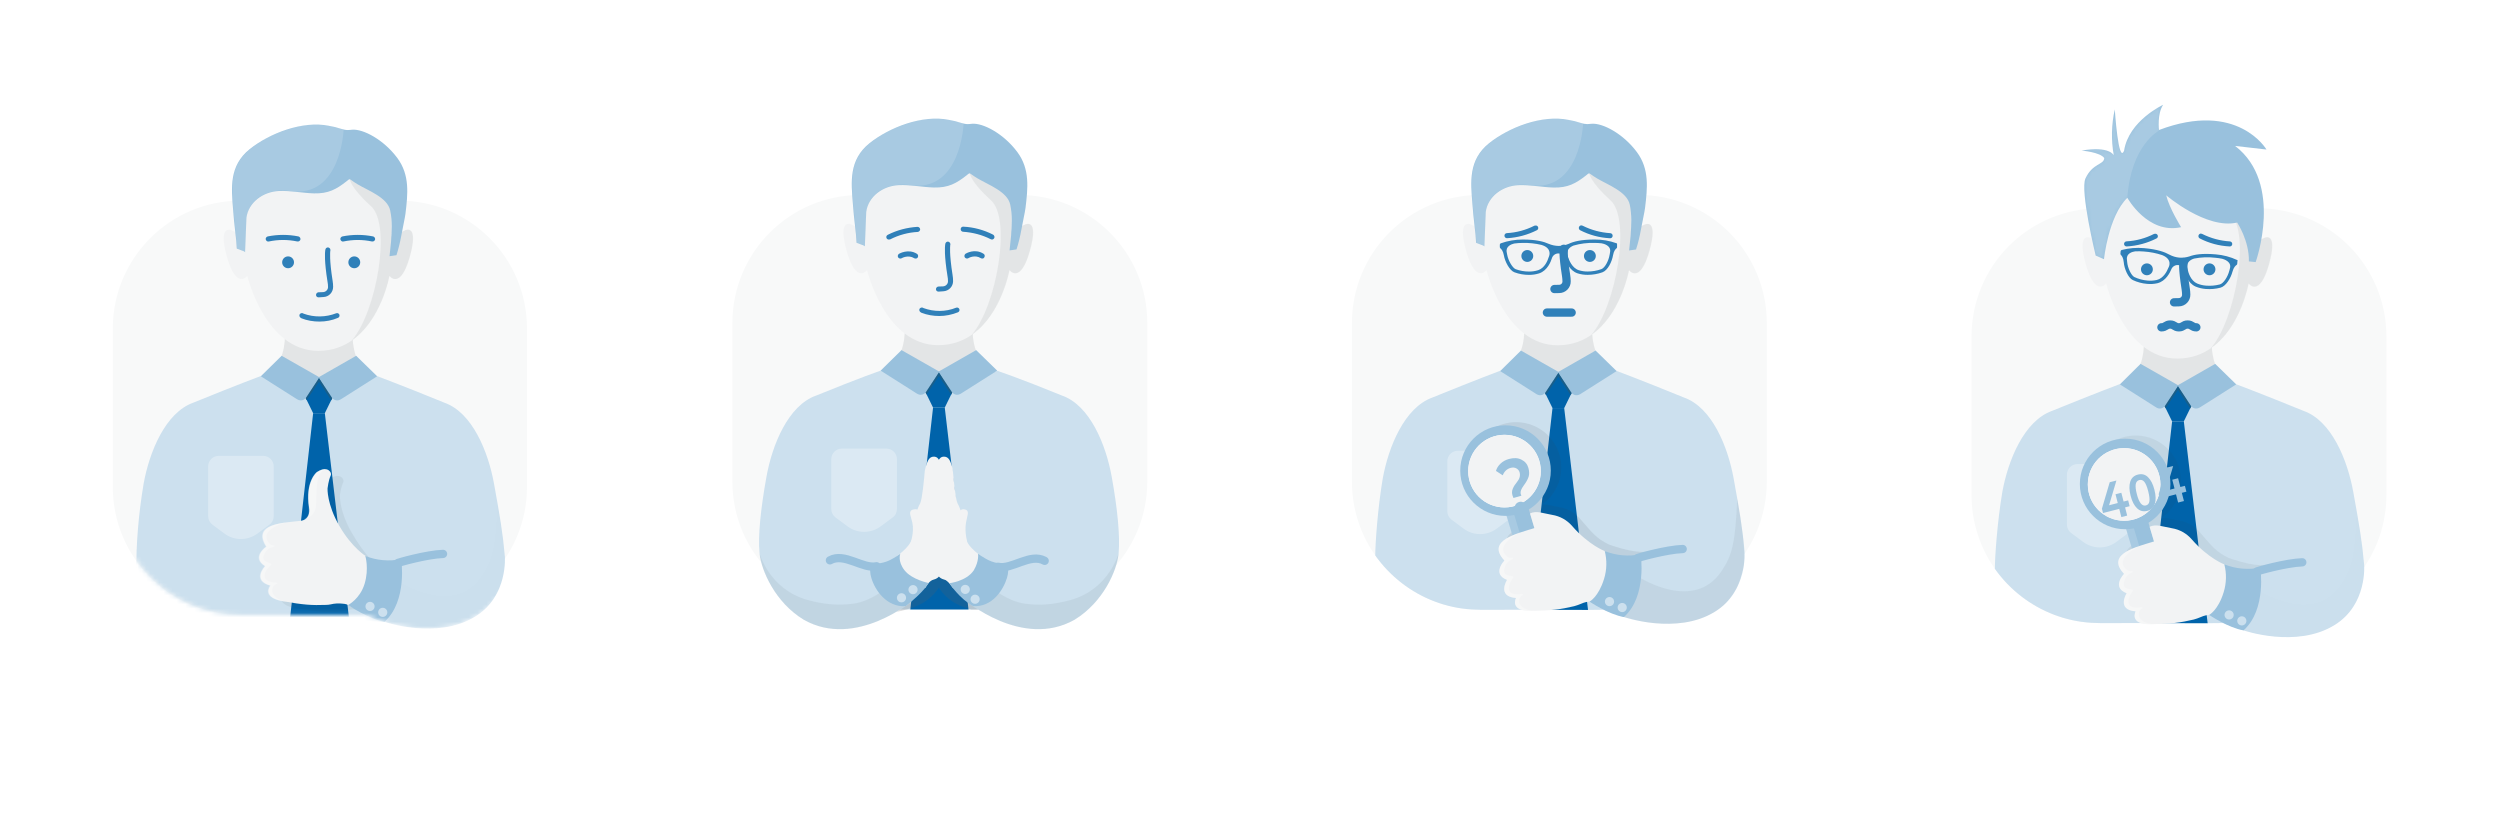 <svg width="573" height="188" viewBox="0 0 573 188" fill="none" xmlns="http://www.w3.org/2000/svg">
<g filter="url(#filter0_d)">
<rect x="10" y="5" width="126.792" height="168" rx="10" fill="white"/>
</g>
<path d="M91.447 140.924H55.194C38.97 140.924 25.851 127.805 25.851 111.581V75.329C25.851 59.143 38.97 45.985 55.194 45.985H91.447C107.671 45.985 120.79 59.105 120.79 75.329V111.581C120.79 127.767 107.671 140.924 91.486 140.924H91.447Z" fill="#F8F9F9"/>
<mask id="mask0" mask-type="alpha" maskUnits="userSpaceOnUse" x="26" y="27" width="95" height="118">
<path d="M83.648 140.923H55.352C39.128 140.923 26.009 127.804 26.009 111.58V75.327C26.009 59.142 41.845 27.184 58.069 27.184H90.673C106.897 27.184 120.948 59.103 120.948 75.327V111.58C120.948 129.289 114.966 140.659 103.87 143.432C97.466 144.79 91.228 144.065 83.648 140.923Z" fill="#F8F9F9"/>
</mask>
<g mask="url(#mask0)">
<path d="M80.82 71.491L73.057 70.443L65.294 71.491C65.294 71.491 65.876 78.478 64.479 81.738C64.479 81.738 68.826 87.599 73.212 87.289C77.598 87.599 81.635 81.738 81.635 81.738C80.276 78.478 80.82 71.491 80.82 71.491Z" fill="#F2F3F4"/>
<path opacity="0.08" d="M80.82 71.491L73.057 70.443L65.294 71.491C65.294 71.491 65.876 78.478 64.479 81.738C64.479 81.738 68.826 87.599 73.212 87.289C77.598 87.599 81.635 81.738 81.635 81.738C80.276 78.478 80.82 71.491 80.82 71.491Z" fill="#364047"/>
<path d="M88.113 142.523C88.113 142.523 100.184 146.714 108.917 141.319C116.525 136.662 115.71 127.463 115.71 127.463C115.244 122.106 114.546 118.147 113.226 110.85C111.906 103.553 108.258 94.548 101.853 92.297C91.762 88.183 86.328 86.165 86.328 86.165L73.053 91.521L59.818 86.165C59.818 86.165 54.384 88.183 44.292 92.297C37.888 94.587 34.239 103.592 32.92 110.85C31.755 117.759 31.173 124.746 31.212 131.732V141.902" fill="#CCE0EE"/>
<path d="M71.772 94.701L69.948 90.975L73.092 86.589L76.274 90.975L74.45 94.701H71.772Z" fill="#0063AA"/>
<path d="M72.781 86.981L75.925 91.755L76.197 91.173L73.169 86.515L73.092 86.593L72.781 86.981Z" fill="#195E89"/>
<path d="M73.442 86.981L70.259 91.716L70.026 91.173L73.053 86.515L73.092 86.593L73.442 86.981Z" fill="#195E89"/>
<path d="M78.372 148.153L80.351 144.698L74.452 94.706H71.773L66.145 144.582L68.009 148.153" fill="#0063AA"/>
<path d="M81.633 81.545L73.016 86.475L76.044 91.094C76.471 91.754 77.363 91.986 78.023 91.559H78.062L86.446 86.242L81.633 81.545Z" fill="#99C1DD"/>
<path d="M64.552 81.545L73.207 86.475L70.18 91.094C69.753 91.754 68.86 91.986 68.201 91.559H68.162L59.778 86.242L64.552 81.545Z" fill="#99C1DD"/>
<path d="M77.908 37.298C77.908 37.298 66.225 39.704 62.887 39.704C55.202 39.704 56.172 51.931 56.172 51.931V54.221L53.067 52.785C53.067 52.785 49.845 51.193 52.019 58.879C54.193 66.564 56.677 63.226 56.677 63.226C56.677 63.226 60.791 80.42 72.94 80.42C86.175 80.42 89.203 63.226 89.203 63.226C89.203 63.226 91.687 66.602 93.86 58.879C96.034 51.154 92.812 52.785 92.812 52.785L89.707 54.221V41.645C89.785 41.645 90.639 37.298 77.908 37.298Z" fill="#F2F3F4"/>
<path opacity="0.08" d="M89.276 63.226C89.276 63.226 91.76 66.603 93.934 58.879C96.107 51.155 92.886 52.785 92.886 52.785L89.781 54.221V42.81L80.155 41.063C80.155 41.063 80.349 43.043 85.045 47.274C89.742 51.505 86.365 71.377 80.621 78.053C87.491 73.357 89.276 63.226 89.276 63.226Z" fill="#364047"/>
<path d="M90.871 58.491L89.28 58.724C89.629 55.386 89.59 55.696 89.629 55.386C89.784 53.018 89.939 50.612 89.435 48.244C88.814 45.255 84.389 43.703 81.944 42.228C81.556 41.995 80.896 41.568 80.469 41.257C80.042 40.947 80.042 41.063 79.46 41.529C77.092 43.392 75.268 44.401 71.969 44.324C69.29 44.246 66.612 43.664 63.934 43.78C60.285 43.936 56.947 46.381 56.482 49.913L56.171 57.831C56.171 57.831 56.21 57.715 55.822 57.559L54.269 56.977C54.192 55.502 54.114 54.842 53.92 53.135C53.726 51.427 53.532 49.641 53.416 47.933C53.027 43.082 52.484 37.997 57.219 34.193C61.722 30.584 69.329 27.595 75.384 28.837C76.355 28.992 77.286 29.225 78.218 29.536C78.722 29.691 79.227 29.807 79.731 29.807C80.197 29.807 80.585 29.73 80.663 29.73C83.225 29.497 87.96 32.02 91.065 36.212C93.976 40.132 93.472 44.479 92.928 49.02C92.928 49.02 92.85 49.758 91.958 54.105C91.686 55.58 91.337 57.016 90.871 58.491Z" fill="#99C1DD"/>
<g opacity="0.8">
<path d="M68.282 55.351C68.243 55.351 68.204 55.351 68.165 55.351C65.992 54.885 63.779 54.885 61.606 55.351C61.295 55.428 60.985 55.195 60.907 54.885C60.83 54.574 61.062 54.264 61.373 54.186C63.702 53.721 66.069 53.721 68.398 54.186C68.709 54.264 68.903 54.574 68.864 54.885C68.786 55.157 68.553 55.351 68.282 55.351Z" fill="#0063AA"/>
</g>
<g opacity="0.8">
<path d="M85.395 55.351C85.356 55.351 85.317 55.351 85.278 55.351C83.105 54.885 80.892 54.885 78.719 55.351C78.408 55.428 78.098 55.195 78.02 54.885C77.942 54.574 78.175 54.264 78.486 54.186C80.814 53.721 83.182 53.721 85.511 54.186C85.822 54.264 86.016 54.574 85.977 54.885C85.899 55.157 85.666 55.351 85.395 55.351Z" fill="#0063AA"/>
</g>
<g opacity="0.8">
<path d="M73.013 68.156C72.702 68.156 72.431 67.923 72.431 67.613C72.431 67.302 72.663 67.031 72.974 66.992L74.061 66.953C74.682 66.914 75.186 66.41 75.186 65.788C75.186 65.362 75.148 64.973 75.07 64.585C74.294 59.772 74.488 57.87 74.527 57.56C74.527 57.482 74.527 57.405 74.565 57.327V57.288C74.565 56.978 74.837 56.706 75.148 56.706C75.458 56.706 75.73 56.978 75.73 57.288C75.73 57.405 75.73 57.482 75.691 57.56V57.599V57.676C75.691 57.676 75.458 59.462 76.234 64.352C76.312 64.818 76.351 65.284 76.351 65.75C76.351 66.992 75.38 68.04 74.138 68.079L73.013 68.156Z" fill="#0063AA"/>
</g>
<path opacity="0.07" d="M88.034 130.839C88.034 130.839 87.219 140.542 84.075 140.659C83.842 140.581 83.609 140.465 83.415 140.348C83.299 140.232 82.988 140.387 82.6 140.348C82.367 140.077 82.056 139.883 81.746 139.766C80.814 139.456 79.417 139.96 78.641 140.116C78.292 140.193 77.903 140.232 77.554 140.232C74.449 140.348 72.353 140.232 67.695 139.378C62.727 138.485 64.862 135.768 64.862 135.768C60.554 134.565 63.659 131.305 63.659 131.305C60.398 129.286 63.93 126.841 63.93 126.841C60.554 121.485 68.006 121.368 71.654 120.941C74.294 120.67 73.712 117.914 73.712 117.914C72.78 111.898 75.497 109.763 75.497 109.763C77.36 108.56 78.214 109.181 78.602 109.763C78.757 110.035 78.796 110.345 78.641 110.617C78.175 111.548 77.903 113.489 77.903 113.489C77.903 113.489 77.709 117.06 80.62 122.106C83.531 127.152 86.248 129.558 86.248 129.558C86.792 130.063 87.374 130.49 88.034 130.839Z" fill="#364047"/>
<g opacity="0.07">
<path opacity="0.07" d="M91.684 133.437C91.684 133.437 104.104 141.472 110.431 132.04C112.837 128.469 113.614 125.791 114.041 115.466C114.041 115.466 116.486 128.081 115.36 131.613C114.273 135.727 113.652 136.193 113.42 136.736C111.983 138.91 111.052 139.958 108.723 141.433C106.666 142.636 104.376 143.451 102.047 143.762C99.874 144.033 95.332 144.654 88.113 142.52C86.289 141.937 88.811 140.036 86.871 138.871C83.222 137.086 91.684 133.437 91.684 133.437Z" fill="#364047"/>
</g>
<g opacity="0.8">
<path d="M73.205 73.705C71.808 73.705 70.41 73.472 69.129 72.967L68.935 72.851C68.664 72.695 68.547 72.346 68.664 72.075C68.819 71.803 69.168 71.686 69.44 71.803L69.556 71.88C71.963 72.773 74.68 72.734 77.047 71.803C77.358 71.686 77.668 71.842 77.785 72.113C77.901 72.424 77.746 72.734 77.474 72.851C76.116 73.433 74.68 73.705 73.205 73.705Z" fill="#0063AA"/>
</g>
<path d="M86.444 129.56C86.444 129.56 84.076 139.186 80.933 139.302C80.777 139.263 80.661 139.186 80.544 139.108C80.428 138.992 80.311 138.992 80.04 138.798C79.613 138.526 79.147 138.409 78.642 138.371C77.672 138.254 76.702 138.293 75.77 138.526C75.421 138.604 75.033 138.642 74.683 138.642C71.578 138.759 69.482 138.642 64.825 137.788C59.856 136.896 61.991 134.218 61.991 134.218C57.683 133.014 60.788 129.754 60.788 129.754C57.528 127.736 61.06 125.29 61.06 125.29C57.683 119.934 65.135 119.818 68.784 119.391C71.423 119.119 70.841 116.363 70.841 116.363C69.909 110.347 72.626 108.212 72.626 108.212C74.489 107.009 75.343 107.63 75.731 108.212C75.887 108.484 75.926 108.794 75.77 109.066C75.305 109.998 75.072 111.938 75.072 111.938C75.072 111.938 74.878 115.509 77.789 120.555C80.7 125.601 83.96 127.542 83.96 127.542C84.465 128.201 85.086 128.745 85.823 129.172L86.444 129.56Z" fill="#F2F3F4"/>
<path opacity="0.3" d="M62.615 136.161C62.188 135.424 62.382 134.492 63.042 134.027C63.43 133.794 63.624 133.833 63.546 133.639C63.468 133.445 62.886 133.522 62.615 133.483C60.596 133.212 60.674 132.164 60.674 132.164C60.48 130.611 62.265 129.641 62.188 129.291C62.11 128.942 60.014 128.903 60.402 127.428C61.334 125.022 62.964 125.565 62.925 125.177C62.886 124.789 62.343 125.255 61.722 124.517C59.044 121.412 65.487 119.743 65.564 119.743C62.032 120.17 58.345 121.218 60.907 125.294C60.907 125.294 57.414 127.739 60.635 129.757C60.635 129.757 57.53 133.056 61.838 134.221C61.838 134.221 59.704 136.899 64.672 137.792C65.06 137.869 65.409 137.947 65.759 137.986C65.099 137.831 63.313 137.365 62.615 136.161Z" fill="white"/>
<path d="M88.112 142.521C93.468 137.746 91.955 128.159 91.955 128.159C89.199 128.703 86.327 128.47 83.726 127.422C83.726 127.422 84.619 130.294 83.571 133.787C82.523 137.281 79.767 138.678 79.767 138.678C79.767 138.678 84.619 141.938 88.112 142.521Z" fill="#99C1DD"/>
<path d="M87.727 141.4C88.306 141.4 88.775 140.93 88.775 140.352C88.775 139.773 88.306 139.304 87.727 139.304C87.148 139.304 86.679 139.773 86.679 140.352C86.679 140.93 87.148 141.4 87.727 141.4Z" fill="#CCE0EE"/>
<path d="M84.812 140.039C85.39 140.039 85.86 139.57 85.86 138.991C85.86 138.412 85.39 137.943 84.812 137.943C84.233 137.943 83.764 138.412 83.764 138.991C83.764 139.57 84.233 140.039 84.812 140.039Z" fill="#CCE0EE"/>
<path d="M101.543 126.956C97.894 127.072 91.024 128.974 90.869 129.168" stroke="#99C1DD" stroke-width="1.9" stroke-miterlimit="10" stroke-linecap="round"/>
<path opacity="0.3" d="M61.761 120.242L59.044 122.261C56.754 123.969 53.649 123.969 51.398 122.261L48.681 120.242C48.06 119.777 47.71 119.078 47.71 118.302V106.89C47.71 105.571 48.797 104.484 50.117 104.484H60.325C61.645 104.484 62.731 105.571 62.731 106.89V118.302C62.731 119.078 62.382 119.815 61.761 120.242Z" fill="white"/>
<path opacity="0.15" d="M56.208 57.792C56.208 57.792 56.402 52.552 56.441 51.543C56.48 50.029 56.441 49.524 56.868 48.438C58.071 44.906 62.302 43.159 66.494 43.78C78.177 45.488 78.759 29.691 78.759 29.691C78.759 29.691 73.946 27.905 69.094 28.837C67.425 29.147 62.807 30.467 59.779 32.446C56.48 34.581 54.501 36.405 53.647 39.86C52.909 42.771 53.414 46.691 53.53 48.515C53.685 49.99 53.802 51.038 53.957 52.668C54.151 54.531 54.345 56.977 54.345 56.977C54.345 56.977 55.82 57.52 56.014 57.598C56.092 57.598 56.169 57.675 56.208 57.792Z" fill="white"/>
<path opacity="0.3" d="M69.636 119.116C68.627 119.271 72.198 119 72.431 115.972C72.664 112.945 72.12 108.364 74.643 107.511C74.643 107.511 72.547 107.317 71.46 109.723C70.801 110.965 70.374 112.945 70.723 116.05C70.878 117.525 70.801 118.456 69.636 119.116Z" fill="white"/>
<g opacity="0.8">
<path d="M81.202 61.481C81.953 61.481 82.561 60.872 82.561 60.122C82.561 59.372 81.953 58.764 81.202 58.764C80.452 58.764 79.844 59.372 79.844 60.122C79.844 60.872 80.452 61.481 81.202 61.481Z" fill="#0063AA"/>
</g>
<g opacity="0.8">
<path d="M66.028 61.481C66.779 61.481 67.387 60.872 67.387 60.122C67.387 59.372 66.779 58.764 66.028 58.764C65.278 58.764 64.67 59.372 64.67 60.122C64.67 60.872 65.278 61.481 66.028 61.481Z" fill="#0063AA"/>
</g>
</g>
<g filter="url(#filter1_d)">
<rect x="152.011" y="5" width="126.792" height="168" rx="10" fill="white"/>
</g>
<path d="M233.567 139.693H197.255C181.043 139.732 167.864 126.598 167.864 110.395V110.356V74.063C167.864 57.82 181.004 44.687 197.255 44.687H233.567C249.779 44.687 262.958 57.82 262.958 74.024V74.063V110.356C262.958 126.56 249.818 139.732 233.606 139.732H233.567V139.693Z" fill="#F8F9F9"/>
<path d="M225.789 131.033H202.151V139.698H225.789V131.033Z" fill="#CCE0EE"/>
<path d="M215.918 89.881L201.845 84.946C201.845 84.946 197.179 86.54 187.071 90.658C180.656 92.912 177.002 101.927 175.68 109.232C174.358 116.538 173.697 122.832 174.086 126.796C174.475 130.759 177.663 138.065 184.194 142.028C196.169 148.867 209.465 137.443 209.465 137.443" fill="#CCE0EE"/>
<path d="M222.911 70.179L215.136 69.13L207.36 70.179C207.36 70.179 207.944 77.173 206.544 80.438C206.544 80.438 210.898 86.305 215.291 85.994C219.685 86.305 223.728 80.438 223.728 80.438C222.367 77.173 222.911 70.179 222.911 70.179Z" fill="#F2F3F4"/>
<path opacity="0.08" d="M222.911 70.179L215.136 69.13L207.36 70.179C207.36 70.179 207.944 77.173 206.544 80.438C206.544 80.438 210.898 86.305 215.291 85.994C219.685 86.305 223.728 80.438 223.728 80.438C222.367 77.173 222.911 70.179 222.911 70.179Z" fill="#364047"/>
<path d="M221.052 137.441C221.052 137.441 234.309 148.865 246.322 142.026C252.854 138.024 256.042 130.758 256.391 126.794C256.741 122.831 256.119 116.536 254.797 109.231C253.476 101.925 249.821 92.91 243.406 90.657C233.298 86.538 228.555 84.983 228.555 84.983L214.598 89.879" fill="#CCE0EE"/>
<path opacity="0.07" d="M221.048 137.44C221.048 137.44 234.306 148.865 246.319 142.026C252.85 138.023 256.038 130.757 256.388 126.793C256.388 126.793 254.211 135.07 245.386 137.518C241.304 138.645 238.116 138.8 235.005 138.373C230.884 137.829 227.424 134.798 227.424 134.798L221.048 137.013V137.44Z" fill="#364047"/>
<path opacity="0.07" d="M209.462 137.44V137.013L203.086 134.798C203.086 134.798 199.664 137.829 195.504 138.373C192.394 138.762 189.206 138.645 185.124 137.518C176.26 135.07 174.083 126.793 174.083 126.793C174.472 130.757 177.66 138.062 184.191 142.026C196.204 148.865 209.5 137.44 209.462 137.44Z" fill="#364047"/>
<path d="M213.856 93.418L212.029 89.688L215.178 85.297L218.366 89.688L216.539 93.418H213.856Z" fill="#0063AA"/>
<path d="M214.866 85.685L218.015 90.464L218.287 89.881L215.255 85.218L215.177 85.296L214.866 85.685Z" fill="#195E89"/>
<path d="M215.529 85.685L212.341 90.425L212.107 89.881L215.14 85.218L215.179 85.296L215.529 85.685Z" fill="#195E89"/>
<path d="M221.982 139.696L216.539 93.417H213.857L208.647 139.696" fill="#0063AA"/>
<path opacity="0.2" d="M220.697 132.856L216.032 129.358H214.321C213.388 130.019 212.611 130.952 212.144 132.001C211.678 132.972 212.144 134.643 211.172 135.77C209.889 137.285 207.829 138.879 205.496 140.239C207.168 139.928 208.762 139.461 210.317 138.801C212.3 137.946 214.01 136.508 215.177 134.682C216.343 136.508 218.054 137.946 220.036 138.801C220.892 139.151 221.747 139.461 222.641 139.733H224.235C222.952 138.956 221.708 138.063 220.581 137.052C219.103 135.731 219.686 133.633 220.697 132.856Z" fill="#606060"/>
<path d="M212.162 120.892C212.638 119.552 212.162 118.131 210.971 117.157C210.018 116.507 209.589 116.71 209.017 116.873C208.207 117.4 208.731 118.131 209.112 119.795C209.589 122.069 208.683 124.504 208.541 124.951" fill="#F2F3F4"/>
<path d="M212.09 134.718C212.09 134.718 212.813 133.325 213.673 132.956C214.771 132.654 215.385 132.266 215.473 131.403C215.561 130.541 215.473 106.431 215.473 106.431C215.473 106.431 215.429 104.663 214.024 104.663C212.927 104.663 212.576 105.741 212.268 106.733C212.137 107.121 212.049 107.51 211.961 107.941C211.829 109.537 211.391 114.367 210.908 115.359C210.469 116.136 210.161 116.998 209.986 117.861C209.898 118.465 209.459 121.095 209.327 122.476C209.152 124.201 207.791 125.883 205.289 127.651C202.743 129.463 209.236 135.753 212.09 134.718Z" fill="#F2F3F4"/>
<path d="M218.836 120.851C218.434 119.511 218.836 118.09 219.841 117.157C220.645 116.507 221.007 116.71 221.49 116.873C222.173 117.36 221.691 118.131 221.409 119.795C221.007 122.069 221.771 124.504 221.851 124.951" fill="#F2F3F4"/>
<path d="M218.406 134.76C218.406 134.76 217.662 133.546 216.727 132.949C215.624 132.647 215.006 132.259 214.918 131.397C214.83 130.534 214.918 106.431 214.918 106.431C214.918 106.431 214.962 104.663 216.374 104.663C217.477 104.663 217.83 105.741 218.139 106.733C218.272 107.121 218.36 107.509 218.404 107.94C218.536 109.536 218.978 114.365 219.463 115.357C219.904 116.133 220.213 116.995 220.39 117.857C220.478 118.461 220.919 121.091 221.051 122.471C221.228 124.196 222.596 125.878 225.111 127.645C227.626 129.413 221.275 135.838 218.406 134.76Z" fill="#F2F3F4"/>
<path d="M212.837 133.623C212.837 133.623 208.997 132.859 207.324 130.721C205.651 128.583 206.352 126.913 206.352 126.913C204.097 128.467 202.775 129.245 199.549 129.245C199.354 130.294 199.393 131.421 199.704 132.431C200.52 135.267 203.232 139.21 207.548 138.938C211.739 135.744 212.837 133.623 212.837 133.623Z" fill="#99C1DD"/>
<path d="M206.809 138.049C207.379 137.945 207.758 137.399 207.654 136.829C207.551 136.259 207.005 135.881 206.434 135.984C205.864 136.088 205.485 136.634 205.589 137.204C205.692 137.774 206.239 138.153 206.809 138.049Z" fill="#CCE0EE"/>
<path d="M209.453 136.181C210.023 136.077 210.401 135.531 210.298 134.961C210.194 134.391 209.648 134.013 209.078 134.116C208.507 134.22 208.129 134.766 208.232 135.336C208.336 135.906 208.882 136.284 209.453 136.181Z" fill="#CCE0EE"/>
<path d="M200.908 129.787C197.759 130.487 193.521 126.562 190.216 128.427" stroke="#99C1DD" stroke-width="1.9" stroke-miterlimit="10" stroke-linecap="round"/>
<path d="M223.732 80.245L215.102 85.18L218.134 89.804C218.562 90.464 219.456 90.697 220.117 90.27H220.156L228.553 84.946L223.732 80.245Z" fill="#99C1DD"/>
<path d="M206.624 80.245L215.294 85.18L212.261 89.804C211.834 90.464 210.94 90.697 210.279 90.27H210.24L201.842 84.946L206.624 80.245Z" fill="#99C1DD"/>
<path d="M219.995 35.943C219.995 35.943 208.293 38.352 204.95 38.352C197.252 38.352 198.224 50.593 198.224 50.593V52.885L195.114 51.448C195.114 51.448 191.887 49.854 194.064 57.548C196.241 65.242 198.729 61.9 198.729 61.9C198.729 61.9 202.85 79.114 215.019 79.114C228.276 79.114 231.309 61.9 231.309 61.9C231.309 61.9 233.797 65.281 235.974 57.548C238.151 49.816 234.924 51.448 234.924 51.448L231.814 52.885V40.295C231.892 40.295 232.747 35.943 219.995 35.943Z" fill="#F2F3F4"/>
<path opacity="0.08" d="M231.389 61.901C231.389 61.901 233.877 65.281 236.054 57.548C238.231 49.816 235.004 51.448 235.004 51.448L231.894 52.886V41.462L222.252 39.713C222.252 39.713 222.447 41.695 227.151 45.93C231.855 50.166 228.473 70.061 222.719 76.744C229.6 72.042 231.389 61.901 231.389 61.901Z" fill="#364047"/>
<path d="M232.985 57.162L231.391 57.395C231.741 54.053 231.702 54.364 231.741 54.053C231.896 51.683 232.052 49.274 231.546 46.903C230.924 43.911 226.492 42.357 224.043 40.88C223.654 40.647 222.993 40.22 222.566 39.909C222.138 39.598 222.138 39.715 221.555 40.181C219.183 42.046 217.356 43.056 214.052 42.979C211.369 42.901 208.686 42.318 206.004 42.435C202.349 42.59 199.006 45.038 198.539 48.574L198.228 56.501C198.228 56.501 198.267 56.385 197.879 56.229L196.323 55.646C196.246 54.17 196.168 53.509 195.974 51.799C195.779 50.09 195.585 48.302 195.468 46.592C195.079 41.735 194.535 36.645 199.278 32.837C203.788 29.223 211.408 26.231 217.473 27.474C218.445 27.63 219.378 27.863 220.311 28.174C220.816 28.329 221.322 28.446 221.827 28.446C222.138 28.446 222.449 28.407 222.76 28.368C225.326 28.135 230.069 30.661 233.179 34.857C236.095 38.782 235.59 43.134 235.045 47.68C235.045 47.68 234.968 48.419 234.073 52.771C233.801 54.286 233.451 55.724 232.985 57.162Z" fill="#99C1DD"/>
<g opacity="0.8">
<path d="M203.711 54.907C203.516 54.907 203.283 54.79 203.205 54.596C203.05 54.324 203.166 53.974 203.477 53.819C205.616 52.731 207.909 52.148 210.281 51.993C210.592 51.993 210.864 52.226 210.903 52.537C210.903 52.847 210.67 53.12 210.359 53.158C208.143 53.275 206.004 53.858 204.022 54.868C203.905 54.868 203.788 54.907 203.711 54.907Z" fill="#0063AA"/>
</g>
<g opacity="0.8">
<path d="M227.345 54.906C227.267 54.906 227.151 54.867 227.073 54.828C225.09 53.818 222.952 53.274 220.736 53.118C220.425 53.118 220.153 52.807 220.192 52.496C220.192 52.186 220.464 51.914 220.814 51.952C223.185 52.069 225.479 52.691 227.617 53.779C227.889 53.934 228.006 54.284 227.889 54.556C227.773 54.789 227.54 54.906 227.345 54.906Z" fill="#0063AA"/>
</g>
<g opacity="0.8">
<path d="M215.102 66.84C214.791 66.84 214.519 66.607 214.519 66.296C214.519 65.985 214.752 65.713 215.063 65.674L216.152 65.635C216.774 65.597 217.279 65.091 217.279 64.47C217.279 64.042 217.24 63.654 217.163 63.265C216.385 58.447 216.58 56.543 216.618 56.232C216.618 56.154 216.618 56.076 216.657 55.999V55.96C216.657 55.649 216.929 55.377 217.24 55.377C217.551 55.377 217.824 55.649 217.824 55.96C217.824 56.076 217.824 56.154 217.785 56.232V56.271V56.348C217.785 56.348 217.551 58.136 218.329 63.032C218.407 63.498 218.446 63.965 218.446 64.431C218.446 65.674 217.474 66.684 216.23 66.762L215.102 66.84Z" fill="#0063AA"/>
</g>
<g opacity="0.8">
<path d="M215.295 72.43C213.895 72.43 212.535 72.197 211.213 71.692L211.018 71.576C210.746 71.42 210.63 71.07 210.746 70.799C210.902 70.526 211.252 70.41 211.524 70.526L211.64 70.604C214.09 71.498 216.733 71.498 219.144 70.526C219.455 70.41 219.766 70.565 219.882 70.837C219.999 71.148 219.844 71.459 219.571 71.576C218.211 72.12 216.733 72.43 215.295 72.43Z" fill="#0063AA"/>
</g>
<path d="M223.063 138.926C227.378 139.198 229.95 135.267 230.806 132.431C231.117 131.382 231.195 130.294 230.961 129.245C227.734 129.245 226.413 128.467 224.158 126.913C224.158 126.913 224.476 128.538 223.186 130.721C221.497 133.255 217.563 133.675 217.563 133.675C217.563 133.675 219.988 137.303 223.063 138.926Z" fill="#99C1DD"/>
<path d="M224.523 137.531C224.628 136.962 224.251 136.415 223.681 136.31C223.111 136.205 222.563 136.582 222.459 137.152C222.354 137.722 222.731 138.269 223.301 138.374C223.872 138.478 224.419 138.101 224.523 137.531Z" fill="#CCE0EE"/>
<path d="M222.266 135.279C222.37 134.709 221.991 134.163 221.421 134.059C220.85 133.956 220.304 134.334 220.201 134.904C220.097 135.474 220.476 136.02 221.046 136.124C221.616 136.227 222.163 135.849 222.266 135.279Z" fill="#CCE0EE"/>
<path opacity="0.3" d="M204.603 118.597L201.882 120.617C199.627 122.327 196.478 122.327 194.223 120.617L191.502 118.597C190.88 118.13 190.53 117.431 190.53 116.654V105.229C190.53 103.908 191.618 102.82 192.94 102.82H203.165C204.487 102.82 205.575 103.908 205.575 105.229V116.654C205.575 117.431 205.225 118.169 204.603 118.597Z" fill="white"/>
<path opacity="0.15" d="M198.265 56.461C198.265 56.461 198.46 51.216 198.499 50.205C198.538 48.69 198.499 48.185 198.926 47.097C200.131 43.561 204.369 41.812 208.568 42.434C220.27 44.144 220.853 28.328 220.853 28.328C220.853 28.328 216.032 26.541 211.173 27.474C209.501 27.784 204.875 29.106 201.842 31.087C198.537 33.224 196.555 35.051 195.699 38.509C194.961 41.423 195.466 45.348 195.583 47.174C195.738 48.651 195.855 49.7 196.01 51.332C196.205 53.197 196.399 55.645 196.399 55.645C196.399 55.645 197.877 56.189 198.071 56.267C198.149 56.267 198.226 56.345 198.265 56.461Z" fill="white"/>
<path d="M239.439 128.543C236.135 126.678 231.897 130.642 228.748 129.903" stroke="#99C1DD" stroke-width="1.9" stroke-miterlimit="10" stroke-linecap="round"/>
<g opacity="0.8">
<path d="M225.129 59.258C225.013 59.258 224.896 59.219 224.818 59.18C223.419 58.287 221.98 59.142 221.941 59.18C221.669 59.336 221.319 59.258 221.125 58.986C220.969 58.714 221.047 58.364 221.28 58.17C221.358 58.131 223.38 56.849 225.44 58.17C225.712 58.326 225.79 58.714 225.596 58.986C225.518 59.18 225.324 59.258 225.129 59.258Z" fill="#0063AA"/>
</g>
<g opacity="0.8">
<path d="M209.854 59.263C209.737 59.263 209.62 59.224 209.543 59.185C208.182 58.33 206.705 59.146 206.666 59.185C206.394 59.34 206.044 59.263 205.849 58.991C205.694 58.719 205.772 58.369 206.044 58.175C206.121 58.136 208.182 56.931 210.165 58.175C210.437 58.33 210.515 58.719 210.359 58.991C210.242 59.185 210.048 59.263 209.854 59.263Z" fill="#0063AA"/>
</g>
<g filter="url(#filter2_d)">
<rect x="294.011" y="5" width="126.792" height="168" rx="10" fill="white"/>
</g>
<path d="M375.563 139.749H339.251C335.396 139.758 331.576 139.006 328.011 137.537C324.447 136.068 321.206 133.91 318.477 131.188C315.747 128.465 313.58 125.23 312.102 121.67C310.623 118.109 309.861 114.291 309.86 110.436V110.381V74.07C309.857 70.209 310.615 66.386 312.091 62.818C313.567 59.251 315.732 56.01 318.462 53.28C321.191 50.55 324.433 48.385 328 46.909C331.567 45.433 335.391 44.675 339.251 44.678H375.563C383.352 44.676 390.823 47.767 396.334 53.271C401.845 58.775 404.946 66.242 404.954 74.031V74.07V110.381C404.956 118.17 401.866 125.641 396.362 131.153C390.858 136.664 383.391 139.764 375.602 139.773H375.563V139.749Z" fill="#F8F9F9"/>
<path d="M364.907 70.201L357.132 69.151L349.356 70.201C349.356 70.201 349.94 77.198 348.54 80.464C348.54 80.464 352.894 86.335 357.287 86.024C361.681 86.335 365.724 80.464 365.724 80.464C364.363 77.198 364.907 70.201 364.907 70.201Z" fill="#F2F3F4"/>
<path opacity="0.08" d="M364.907 70.201L357.132 69.151L349.356 70.201C349.356 70.201 349.94 77.198 348.54 80.464C348.54 80.464 352.894 86.335 357.287 86.024C361.681 86.335 365.724 80.464 365.724 80.464C364.363 77.198 364.907 70.201 364.907 70.201Z" fill="#364047"/>
<path d="M361.991 35.947C361.991 35.947 350.289 38.358 346.946 38.358C339.248 38.358 340.22 50.604 340.22 50.604V52.898L337.11 51.459C337.11 51.459 333.883 49.865 336.06 57.563C338.237 65.261 340.725 61.917 340.725 61.917C340.725 61.917 344.846 79.14 357.015 79.14C370.272 79.14 373.305 61.917 373.305 61.917C373.305 61.917 375.793 65.3 377.97 57.563C380.147 49.827 376.92 51.459 376.92 51.459L373.81 52.898V40.301C373.888 40.301 374.743 35.947 361.991 35.947Z" fill="#F2F3F4"/>
<path opacity="0.08" d="M373.385 61.92C373.385 61.92 375.873 65.303 378.05 57.566C380.227 49.829 377 51.462 377 51.462L373.89 52.901V41.471L364.249 39.721C364.249 39.721 364.443 41.704 369.147 45.942C373.851 50.179 370.469 70.085 364.715 76.771C371.596 72.067 373.385 61.92 373.385 61.92Z" fill="#364047"/>
<path d="M374.981 57.177L373.387 57.41C373.737 54.067 373.698 54.378 373.737 54.067C373.892 51.695 374.048 49.285 373.543 46.913C372.92 43.92 368.488 42.365 366.039 40.887C365.65 40.654 364.989 40.226 364.562 39.915C364.134 39.604 364.134 39.721 363.551 40.188C361.179 42.054 359.352 43.065 356.048 42.987C353.365 42.909 350.683 42.326 348 42.442C344.346 42.598 341.002 45.047 340.536 48.585L340.224 56.516C340.224 56.516 340.263 56.399 339.875 56.244L338.32 55.661C338.242 54.183 338.164 53.523 337.97 51.812C337.775 50.101 337.581 48.313 337.464 46.602C337.075 41.743 336.531 36.65 341.274 32.84C345.784 29.224 353.404 26.23 359.469 27.475C360.432 27.63 361.382 27.864 362.307 28.174C362.796 28.34 363.307 28.432 363.823 28.447C364.135 28.44 364.447 28.414 364.756 28.369C367.322 28.136 372.065 30.663 375.175 34.861C378.091 38.788 377.586 43.142 377.041 47.691C377.041 47.691 376.964 48.429 376.07 52.784C375.808 54.271 375.444 55.739 374.981 57.177Z" fill="#99C1DD"/>
<path opacity="0.15" d="M340.261 56.476C340.261 56.476 340.456 51.228 340.495 50.217C340.534 48.701 340.495 48.195 340.922 47.107C342.128 43.569 346.365 41.819 350.564 42.441C362.266 44.152 362.849 28.329 362.849 28.329C362.849 28.329 358.028 26.541 353.169 27.474C351.497 27.785 346.871 29.107 343.838 31.089C340.534 33.228 338.551 35.055 337.696 38.515C336.957 41.431 337.462 45.357 337.579 47.185C337.734 48.662 337.851 49.712 338.007 51.344C338.201 53.211 338.395 55.66 338.395 55.66C338.395 55.66 339.873 56.204 340.067 56.282C340.145 56.282 340.223 56.344 340.261 56.476Z" fill="white"/>
<g opacity="0.8">
<path d="M352.009 51.682C352.138 51.684 352.263 51.73 352.362 51.812C352.462 51.894 352.531 52.008 352.558 52.134C352.585 52.26 352.568 52.392 352.511 52.507C352.454 52.623 352.359 52.716 352.242 52.771C350.123 53.838 347.808 54.46 345.439 54.598C345.362 54.603 345.285 54.593 345.213 54.568C345.14 54.544 345.073 54.505 345.015 54.455C344.957 54.404 344.91 54.343 344.876 54.274C344.842 54.205 344.822 54.13 344.817 54.054C344.812 53.977 344.822 53.9 344.846 53.828C344.871 53.755 344.909 53.688 344.96 53.63C345.011 53.572 345.072 53.525 345.141 53.491C345.21 53.457 345.284 53.437 345.361 53.432C347.57 53.314 349.73 52.731 351.698 51.721C351.815 51.737 351.931 51.682 352.009 51.682Z" fill="#0063AA"/>
</g>
<g opacity="0.8">
<path d="M362.465 51.652C362.56 51.66 362.652 51.686 362.737 51.73C364.712 52.722 366.868 53.304 369.074 53.44C369.151 53.444 369.226 53.464 369.296 53.497C369.365 53.531 369.427 53.578 369.478 53.636C369.528 53.694 369.567 53.762 369.591 53.835C369.615 53.908 369.624 53.986 369.618 54.062C369.618 54.14 369.6 54.218 369.568 54.289C369.535 54.36 369.488 54.423 369.429 54.474C369.371 54.526 369.302 54.564 369.227 54.587C369.152 54.61 369.073 54.617 368.996 54.607C366.624 54.487 364.305 53.864 362.192 52.779C362.072 52.719 361.975 52.62 361.918 52.498C361.861 52.376 361.847 52.238 361.879 52.107C361.911 51.976 361.986 51.86 362.092 51.777C362.198 51.694 362.33 51.65 362.465 51.652Z" fill="#0063AA"/>
</g>
<path opacity="0.8" d="M350.057 60.032C350.809 60.032 351.418 59.423 351.418 58.671C351.418 57.92 350.809 57.31 350.057 57.31C349.306 57.31 348.697 57.92 348.697 58.671C348.697 59.423 349.306 60.032 350.057 60.032Z" fill="#0063AA"/>
<path opacity="0.8" d="M364.401 60.032C365.152 60.032 365.761 59.423 365.761 58.671C365.761 57.92 365.152 57.31 364.401 57.31C363.649 57.31 363.04 57.92 363.04 58.671C363.04 59.423 363.649 60.032 364.401 60.032Z" fill="#0063AA"/>
<path opacity="0.8" d="M358.427 57.018C358.427 57.018 358.147 58.063 358.952 63.172C359.021 63.607 359.059 64.046 359.064 64.486C359.072 64.939 358.899 65.376 358.584 65.702C358.269 66.028 357.838 66.216 357.385 66.224L356.277 66.247" stroke="#0063AA" stroke-width="1.9" stroke-miterlimit="10" stroke-linecap="round"/>
<path opacity="0.8" d="M354.549 71.642H360.225" stroke="#0063AA" stroke-width="1.9" stroke-miterlimit="10" stroke-linecap="round"/>
<path d="M370.543 55.769C368.924 55.178 367.212 54.883 365.489 54.898C362.34 54.898 360.602 55.377 359.552 55.886C358.829 56.188 358.054 56.352 357.27 56.368C356.476 56.358 355.692 56.195 354.961 55.886C353.911 55.408 352.173 54.898 349.024 54.898C347.302 54.9 345.593 55.194 343.97 55.769C343.912 55.796 343.861 55.837 343.824 55.89C343.787 55.943 343.765 56.005 343.76 56.069V56.636C343.77 56.738 343.812 56.833 343.881 56.908C344.091 57.056 344.511 57.507 344.689 58.526C344.93 59.968 346.011 62.025 347.119 62.413C348.182 62.806 349.306 63.007 350.439 63.005C351.231 63.013 352.018 62.895 352.772 62.655C354.693 62.025 355.47 59.894 355.68 59.233C355.77 58.904 355.965 58.613 356.236 58.406C356.507 58.198 356.839 58.086 357.181 58.086C357.522 58.086 357.854 58.198 358.125 58.406C358.396 58.613 358.592 58.904 358.681 59.233C358.891 59.894 359.7 62.025 361.589 62.655C362.344 62.89 363.131 63.006 363.922 62.997C365.064 62.994 366.197 62.797 367.273 62.413C368.529 61.955 369.462 59.956 369.703 58.526C369.882 57.476 370.302 57.056 370.512 56.908C370.554 56.878 370.587 56.836 370.608 56.788C370.629 56.741 370.638 56.688 370.632 56.636V56.069C370.617 55.89 370.66 55.828 370.543 55.769ZM352.543 61.928C351.863 62.143 351.153 62.248 350.439 62.239C349.401 62.241 348.37 62.058 347.395 61.698C346.676 61.426 345.681 59.731 345.451 58.394C345.451 58.316 345.42 58.246 345.405 58.172C345.392 58.071 345.374 57.971 345.35 57.873C345.028 56.465 346.408 55.968 347.053 55.816C347.71 55.724 348.373 55.677 349.036 55.676C350.475 55.647 351.912 55.801 353.312 56.135C355.863 56.912 355.039 58.743 355.039 58.743C354.999 58.832 354.964 58.923 354.934 59.016C354.728 59.723 354.039 61.438 352.543 61.928ZM367.005 61.694C366.015 62.047 364.973 62.228 363.922 62.231C363.22 62.24 362.52 62.138 361.85 61.928C360.295 61.414 359.614 59.564 359.436 59.012C359.408 58.92 359.373 58.83 359.331 58.743C359.331 58.743 358.596 57.134 360.645 56.283C362.208 55.832 363.832 55.628 365.458 55.676C365.997 55.676 366.535 55.706 367.071 55.766C367.483 55.836 369.384 56.244 369.015 57.873C368.983 58 368.962 58.13 368.953 58.261C368.94 58.305 368.93 58.349 368.922 58.394C368.716 59.704 367.872 61.399 367.013 61.694H367.005Z" fill="#3080B9"/>
<path d="M372.203 141.421C372.203 141.421 384.294 145.62 393.042 140.216C400.662 135.55 399.845 126.336 399.845 126.336C399.379 120.971 398.679 117.006 397.357 109.697C396.035 102.388 392.381 93.368 385.966 91.113C375.858 86.992 370.415 84.971 370.415 84.971L357.119 90.336L343.862 84.971C343.862 84.971 338.419 86.992 328.311 91.113C321.896 93.407 318.241 102.427 316.92 109.697C315.753 116.617 315.209 124.707 315.209 127.308C318.611 132.117 323.372 135.8 328.882 137.883C331.56 138.893 334.373 139.5 337.229 139.683C339.896 139.854 342.968 139.73 346.949 139.749C355.579 139.788 361.454 139.858 367.554 139.749L372.219 141.425" fill="#CCE0EE"/>
<path d="M355.832 93.529L354.004 89.797L357.153 85.404L360.341 89.797L358.514 93.529H355.832Z" fill="#0063AA"/>
<path d="M356.846 85.792L359.995 90.574L360.267 89.991L357.234 85.326L357.157 85.403L356.846 85.792Z" fill="#195E89"/>
<path d="M357.504 85.792L354.316 90.535L354.083 89.991L357.115 85.326L357.154 85.403L357.504 85.792Z" fill="#195E89"/>
<path opacity="0.3" d="M345.8 119.11L343.078 121.132C341.975 121.965 340.631 122.415 339.249 122.415C337.867 122.415 336.523 121.965 335.419 121.132L332.698 119.11C332.394 118.886 332.148 118.593 331.979 118.255C331.81 117.917 331.723 117.544 331.726 117.166V105.721C331.729 105.083 331.984 104.471 332.436 104.02C332.887 103.569 333.498 103.314 334.137 103.311H344.361C345.003 103.308 345.619 103.561 346.075 104.013C346.53 104.465 346.788 105.079 346.791 105.721V117.151C346.799 117.534 346.713 117.913 346.54 118.255C346.368 118.596 346.113 118.89 345.8 119.11Z" fill="white"/>
<path d="M363.973 139.793L358.514 93.528H355.832L350.614 139.754" fill="#0063AA"/>
<path d="M365.707 80.348L357.077 85.285L360.109 89.912C360.312 90.234 360.634 90.464 361.005 90.552C361.376 90.639 361.766 90.576 362.092 90.378H362.131L370.528 85.052L365.707 80.348Z" fill="#99C1DD"/>
<path d="M348.601 80.348L357.271 85.285L354.238 89.912C354.035 90.234 353.714 90.464 353.342 90.552C352.971 90.639 352.581 90.576 352.255 90.378H352.236L343.838 85.052L348.601 80.348Z" fill="#99C1DD"/>
<path opacity="0.1" d="M371.641 125.718C369.935 125.236 368.803 124.82 368.803 124.82C365.798 123.373 364.951 122.098 362.07 118.809C360.899 117.448 359.283 116.545 357.509 116.263C356.013 116.022 354.644 115.516 353.423 115.648C355.457 114.228 356.914 112.128 357.532 109.726C358.151 107.324 357.889 104.781 356.794 102.556C355.699 100.331 353.844 98.571 351.564 97.595C349.284 96.619 346.731 96.492 344.365 97.236C341.999 97.98 339.978 99.547 338.668 101.652C337.357 103.757 336.844 106.262 337.22 108.713C337.596 111.165 338.838 113.4 340.719 115.015C342.601 116.63 344.999 117.518 347.479 117.518H347.716L348.715 120.842C345.846 122.009 343.739 123.739 346.554 126.717C346.554 126.717 343.56 129.808 347.153 131.157C347.153 131.157 344.738 134.963 349.205 135.309C349.205 135.309 347.627 138.353 352.681 138.267C357.424 138.201 359.508 137.91 362.536 137.19C363.077 137.041 363.607 136.855 364.123 136.634C364.872 136.289 365.688 136.107 366.513 136.102C366.961 136.046 367.416 136.115 367.828 136.3C368.135 136.44 368.247 136.417 368.384 136.51C368.516 136.573 368.658 136.611 368.803 136.623C370.463 136.234 371.599 132.214 373.9 129.551C375.844 127.296 379.137 126.305 379.137 126.305C379.137 126.305 376.377 127.051 371.641 125.718Z" fill="#364047"/>
<path d="M345.224 117.973L350.278 116.302L352.144 122.561L347.09 124.194L345.224 117.973Z" fill="#99C1DD"/>
<path opacity="0.15" d="M345.15 117.748L346.806 117.118L348.746 123.657L347.059 124.194L345.15 117.748Z" fill="white"/>
<path d="M345.067 118.244C350.8 118.244 355.448 113.597 355.448 107.864C355.448 102.131 350.8 97.483 345.067 97.483C339.334 97.483 334.687 102.131 334.687 107.864C334.687 113.597 339.334 118.244 345.067 118.244Z" fill="#99C1DD"/>
<path d="M344.834 116.301C349.429 116.301 353.154 112.576 353.154 107.981C353.154 103.386 349.429 99.661 344.834 99.661C340.239 99.661 336.514 103.386 336.514 107.981C336.514 112.576 340.239 116.301 344.834 116.301Z" fill="white"/>
<path d="M344.828 116.301C349.422 116.301 353.147 112.576 353.147 107.981C353.147 103.387 349.422 99.662 344.828 99.662C340.233 99.662 336.508 103.387 336.508 107.981C336.508 112.576 340.233 116.301 344.828 116.301Z" fill="#F2F3F4"/>
<g opacity="0.07">
<path d="M375.774 132.328C375.774 132.328 388.215 140.376 394.552 130.929C396.962 127.352 397.74 124.67 398.168 114.328C398.168 114.328 400.617 126.963 399.489 130.501C398.401 134.622 397.779 135.089 397.546 135.633C396.107 137.81 395.174 138.86 392.841 140.337C390.788 141.548 388.515 142.341 386.154 142.67C383.977 142.942 379.429 143.564 372.197 141.426C370.37 140.843 372.897 138.938 370.953 137.771C367.299 135.983 375.774 132.328 375.774 132.328Z" fill="#364047"/>
</g>
<path d="M350.679 117.684C352.129 116.953 353.848 117.703 355.768 118.011C357.543 118.295 359.16 119.198 360.333 120.561C364.17 124.954 367.793 126.299 367.793 126.299C368.408 126.828 369.125 127.225 369.9 127.466L370.585 127.726C370.585 127.726 370.13 137.644 367.062 138.371C366.916 138.357 366.774 138.318 366.642 138.254C366.506 138.165 366.394 138.188 366.086 138.048C365.675 137.863 365.22 137.794 364.772 137.85C363.948 137.854 363.134 138.036 362.385 138.382C361.868 138.602 361.337 138.788 360.795 138.938C357.767 139.654 355.683 139.949 350.94 140.011C345.886 140.101 347.464 137.057 347.464 137.057C342.997 136.711 345.411 132.905 345.411 132.905C341.819 131.552 344.813 128.465 344.813 128.465C340.455 123.858 347.892 122.244 351.678 121.043L350.679 117.684Z" fill="#F2F3F4"/>
<path opacity="0.3" d="M348.616 138.842C348.345 138.543 348.195 138.155 348.195 137.752C348.195 137.349 348.345 136.96 348.616 136.661C348.954 136.358 349.152 136.358 349.039 136.183C348.927 136.008 348.367 136.183 348.091 136.21C346.057 136.335 345.929 135.293 345.929 135.293C345.435 133.804 347.002 132.501 346.858 132.183C346.714 131.864 344.646 132.221 344.743 130.697C345.19 128.155 346.897 128.365 346.784 127.976C346.672 127.587 346.225 128.167 345.474 127.564C342.24 125.033 348.246 122.121 348.32 122.121C344.934 123.225 341.513 124.971 344.821 128.481C344.821 128.481 341.866 131.561 345.424 132.917C345.424 132.917 343.013 136.762 347.473 137.069C347.473 137.069 345.894 140.117 350.972 140.028C351.36 140.028 351.726 140.028 352.076 140.009C351.38 140.001 349.537 139.888 348.616 138.842Z" fill="white"/>
<path d="M372.199 141.426C377.564 136.644 376.048 127.041 376.048 127.041C373.287 127.598 370.424 127.341 367.806 126.303C368.346 128.401 368.293 130.609 367.651 132.679C366.375 136.839 364.323 137.888 364.323 137.888C364.323 137.888 368.7 140.843 372.199 141.426Z" fill="#99C1DD"/>
<path d="M371.81 140.296C372.39 140.296 372.86 139.826 372.86 139.246C372.86 138.667 372.39 138.197 371.81 138.197C371.231 138.197 370.761 138.667 370.761 139.246C370.761 139.826 371.231 140.296 371.81 140.296Z" fill="#CCE0EE"/>
<path d="M368.899 138.935C369.479 138.935 369.949 138.465 369.949 137.886C369.949 137.306 369.479 136.836 368.899 136.836C368.319 136.836 367.849 137.306 367.849 137.886C367.849 138.465 368.319 138.935 368.899 138.935Z" fill="#CCE0EE"/>
<path d="M385.671 125.833C382.016 125.949 375.135 127.854 374.979 128.049" stroke="#99C1DD" stroke-width="1.9" stroke-miterlimit="10" stroke-linecap="round"/>
<path d="M346.248 107.234C345.392 107.473 344.785 108.041 344.425 108.939L342.873 107.933C343.049 107.311 343.397 106.753 343.92 106.258C344.442 105.763 345.073 105.413 345.812 105.206C346.945 104.89 347.912 104.938 348.712 105.35C349.532 105.744 350.063 106.375 350.305 107.241C350.518 108.004 350.54 108.665 350.372 109.222C350.201 109.769 349.905 110.337 349.484 110.928C349.431 111.005 349.359 111.106 349.27 111.231C349.191 111.352 349.126 111.452 349.072 111.529C349.027 111.591 348.966 111.683 348.888 111.805C348.821 111.923 348.773 112.017 348.743 112.088C348.709 112.147 348.667 112.24 348.615 112.367C348.571 112.478 348.548 112.572 348.544 112.648C348.54 112.724 348.531 112.826 348.517 112.954C348.515 113.08 348.532 113.187 348.57 113.276C348.619 113.362 348.662 113.475 348.701 113.613L346.886 114.139C346.697 113.73 346.586 113.356 346.554 113.017C346.529 112.662 346.59 112.321 346.735 111.994C346.889 111.652 347.019 111.404 347.126 111.25C347.24 111.081 347.426 110.83 347.682 110.497C348.296 109.752 348.5 109.01 348.294 108.27C348.177 107.854 347.923 107.545 347.53 107.343C347.138 107.141 346.71 107.105 346.248 107.234ZM347.191 116.707C347.098 116.372 347.143 116.042 347.326 115.716C347.518 115.376 347.81 115.152 348.203 115.042C348.561 114.942 348.899 114.991 349.216 115.189C349.541 115.372 349.75 115.632 349.844 115.967C349.95 116.348 349.921 116.711 349.756 117.057C349.587 117.39 349.318 117.609 348.948 117.712C348.555 117.821 348.189 117.78 347.849 117.589C347.517 117.382 347.298 117.089 347.191 116.707Z" fill="#99C1DD"/>
<g filter="url(#filter3_d)">
<rect x="436.026" y="5" width="126.792" height="168" rx="10" fill="white"/>
</g>
<path d="M517.577 142.81H481.265C477.414 142.819 473.599 142.07 470.037 140.604C466.476 139.139 463.238 136.986 460.509 134.269C457.779 131.552 455.612 128.324 454.131 124.769C452.649 121.214 451.882 117.402 451.874 113.551V113.442V77.131C451.869 69.342 454.957 61.87 460.46 56.359C465.963 50.847 473.43 47.746 481.219 47.739H517.577C525.366 47.737 532.837 50.828 538.348 56.332C543.86 61.836 546.96 69.303 546.968 77.092V77.131V113.442C546.97 121.231 543.88 128.702 538.376 134.214C532.872 139.725 525.405 142.825 517.616 142.834H517.577V142.81Z" fill="#F8F9F9"/>
<path d="M506.922 73.253L499.146 72.204L491.371 73.253C491.371 73.253 491.954 80.251 490.554 83.517C490.554 83.517 494.908 89.388 499.302 89.076C503.695 89.388 507.738 83.517 507.738 83.517C506.377 80.251 506.922 73.253 506.922 73.253Z" fill="#F2F3F4"/>
<path opacity="0.08" d="M506.922 73.253L499.146 72.204L491.371 73.253C491.371 73.253 491.954 80.251 490.554 83.517C490.554 83.517 494.908 89.388 499.302 89.076C503.695 89.388 507.738 83.517 507.738 83.517C506.377 80.251 506.922 73.253 506.922 73.253Z" fill="#364047"/>
<path d="M504.006 39.004C504.006 39.004 492.303 41.407 488.96 41.407C481.262 41.407 482.234 53.653 482.234 53.653V55.947L479.124 54.509C479.124 54.509 475.897 52.915 478.074 60.612C480.251 68.31 482.74 64.967 482.74 64.967C482.74 64.967 486.861 82.189 499.029 82.189C512.287 82.189 515.319 64.967 515.319 64.967C515.319 64.967 517.807 68.349 519.984 60.612C522.161 52.876 518.935 54.509 518.935 54.509L515.824 55.947V43.351C515.902 43.351 516.757 39.004 504.006 39.004Z" fill="#F2F3F4"/>
<path opacity="0.08" d="M515.399 64.972C515.399 64.972 517.887 68.355 520.064 60.618C522.241 52.882 519.015 54.514 519.015 54.514L515.904 55.953V44.515L506.263 42.766C506.263 42.766 506.457 44.748 511.161 48.986C515.865 53.224 512.483 73.129 506.729 79.816C513.611 75.12 515.399 64.972 515.399 64.972Z" fill="#364047"/>
<g opacity="0.8">
<path d="M494.025 53.57C494.1 53.572 494.174 53.588 494.243 53.618C494.312 53.648 494.374 53.692 494.426 53.746C494.478 53.8 494.519 53.864 494.546 53.934C494.573 54.004 494.587 54.078 494.585 54.154C494.583 54.26 494.552 54.364 494.494 54.453C494.436 54.542 494.355 54.614 494.258 54.659C492.14 55.728 489.824 56.35 487.455 56.486C487.378 56.491 487.301 56.481 487.229 56.457C487.156 56.432 487.089 56.393 487.031 56.343C486.973 56.292 486.926 56.231 486.892 56.162C486.858 56.093 486.838 56.018 486.833 55.942C486.828 55.865 486.838 55.788 486.862 55.716C486.887 55.643 486.926 55.576 486.976 55.518C487.027 55.46 487.088 55.413 487.157 55.379C487.226 55.345 487.301 55.325 487.377 55.32C489.586 55.203 491.746 54.62 493.714 53.609C493.819 53.606 493.923 53.593 494.025 53.57Z" fill="#0063AA"/>
</g>
<g opacity="0.8">
<path d="M504.477 53.542C504.572 53.55 504.664 53.577 504.749 53.62C506.724 54.612 508.88 55.194 511.086 55.33C511.162 55.334 511.236 55.353 511.304 55.386C511.372 55.419 511.433 55.464 511.484 55.521C511.534 55.577 511.573 55.643 511.599 55.714C511.624 55.786 511.634 55.861 511.63 55.937C511.63 56.01 511.616 56.081 511.588 56.148C511.56 56.215 511.519 56.276 511.467 56.327C511.415 56.378 511.354 56.418 511.286 56.446C511.219 56.473 511.147 56.486 511.074 56.485H511.008C508.636 56.365 506.317 55.742 504.205 54.658C504.084 54.598 503.987 54.499 503.93 54.377C503.873 54.254 503.859 54.117 503.891 53.986C503.923 53.855 503.998 53.738 504.104 53.656C504.211 53.573 504.342 53.529 504.477 53.53V53.542Z" fill="#0063AA"/>
</g>
<path opacity="0.8" d="M492.072 63.089C492.823 63.089 493.432 62.479 493.432 61.728C493.432 60.976 492.823 60.367 492.072 60.367C491.32 60.367 490.711 60.976 490.711 61.728C490.711 62.479 491.32 63.089 492.072 63.089Z" fill="#0063AA"/>
<path opacity="0.8" d="M506.415 63.089C507.167 63.089 507.776 62.479 507.776 61.728C507.776 60.976 507.167 60.367 506.415 60.367C505.664 60.367 505.055 60.976 505.055 61.728C505.055 62.479 505.664 63.089 506.415 63.089Z" fill="#0063AA"/>
<path opacity="0.8" d="M500.441 60.066C500.441 60.066 500.161 61.112 500.966 66.221C501.036 66.655 501.074 67.094 501.079 67.535C501.083 67.759 501.042 67.982 500.96 68.191C500.878 68.4 500.755 68.591 500.599 68.752C500.443 68.914 500.257 69.043 500.051 69.132C499.845 69.221 499.623 69.269 499.399 69.273L498.291 69.296" stroke="#0063AA" stroke-width="1.9" stroke-miterlimit="10" stroke-linecap="round"/>
<g opacity="0.8">
<path d="M503.405 75.023C502.406 75.023 502.406 74.382 501.407 74.382C500.408 74.382 500.404 75.023 499.405 75.023C498.406 75.023 498.402 74.382 497.399 74.382C496.396 74.382 496.4 75.023 495.396 75.023" stroke="#0063AA" stroke-width="1.9" stroke-miterlimit="10" stroke-linecap="round"/>
</g>
<path d="M512.78 59.607C511.219 58.877 509.54 58.433 507.823 58.297C504.685 58.025 502.913 58.351 501.82 58.767C501.068 59.008 500.276 59.103 499.488 59.047C498.697 58.971 497.93 58.74 497.229 58.367C496.222 57.799 494.535 57.142 491.397 56.87C489.681 56.72 487.952 56.864 486.285 57.298C486.224 57.319 486.169 57.356 486.128 57.405C486.086 57.454 486.058 57.514 486.048 57.578L486.001 58.141C486.002 58.244 486.036 58.343 486.098 58.425C486.293 58.588 486.674 59.074 486.763 60.105C486.876 61.562 487.774 63.705 488.843 64.191C489.869 64.672 490.972 64.968 492.101 65.065C492.889 65.142 493.684 65.094 494.457 64.921C496.424 64.459 497.384 62.406 497.649 61.765C497.767 61.444 497.987 61.172 498.275 60.989C498.563 60.806 498.903 60.723 499.243 60.753C499.583 60.782 499.904 60.923 500.156 61.153C500.408 61.383 500.578 61.689 500.638 62.025C500.79 62.702 501.416 64.894 503.239 65.687C503.971 65.987 504.745 66.17 505.533 66.232C506.671 66.326 507.818 66.227 508.923 65.94C510.214 65.594 511.318 63.681 511.68 62.278C511.952 61.248 512.407 60.867 512.628 60.723C512.672 60.695 512.709 60.657 512.734 60.611C512.759 60.566 512.772 60.514 512.772 60.462L512.819 59.895C512.842 59.731 512.912 59.677 512.78 59.607ZM494.313 64.175C493.617 64.33 492.9 64.374 492.19 64.303C491.153 64.215 490.139 63.942 489.197 63.499C488.505 63.168 487.642 61.391 487.548 60.038C487.547 59.963 487.538 59.887 487.521 59.813C487.521 59.712 487.521 59.611 487.494 59.514C487.292 58.083 488.711 57.706 489.368 57.612C490.03 57.576 490.694 57.587 491.354 57.644C492.791 57.74 494.21 58.018 495.577 58.472C498.049 59.467 497.069 61.22 497.069 61.22C497.023 61.306 496.98 61.395 496.941 61.485C496.681 62.169 495.849 63.817 494.313 64.175ZM508.74 65.201C507.726 65.465 506.674 65.554 505.63 65.466C504.93 65.415 504.242 65.252 503.593 64.984C502.088 64.338 501.571 62.437 501.439 61.873C501.419 61.78 501.393 61.688 501.361 61.597C501.361 61.597 500.767 59.93 502.882 59.265C504.478 58.95 506.114 58.887 507.73 59.078C508.267 59.126 508.802 59.202 509.331 59.308C509.72 59.413 511.594 59.984 511.085 61.574C511.04 61.7 511.008 61.831 510.988 61.963C510.971 62.005 510.957 62.048 510.945 62.091C510.626 63.378 509.638 64.992 508.756 65.201H508.74Z" fill="#3080B9"/>
<path d="M514.218 144.482C514.218 144.482 526.308 148.681 535.056 143.277C542.676 138.612 541.859 129.398 541.859 129.398C541.393 124.033 540.693 120.067 539.371 112.758C538.049 105.449 534.395 96.43 527.98 94.175C517.872 90.054 512.429 88.032 512.429 88.032L499.133 93.397L485.876 88.032C485.876 88.032 480.433 90.054 470.325 94.175C463.91 96.469 460.256 105.488 458.934 112.758C457.767 119.679 457.223 127.769 457.223 130.37C460.626 135.176 465.387 138.856 470.896 140.937C473.574 141.947 476.387 142.554 479.243 142.737C481.91 142.908 484.982 142.783 488.963 142.803C497.594 142.842 503.468 142.912 509.568 142.803L514.233 144.478" fill="#CCE0EE"/>
<path d="M497.846 96.582L496.019 92.85L499.168 88.457L502.356 92.85L500.528 96.582H497.846Z" fill="#0063AA"/>
<path d="M498.86 88.849L502.009 93.631L502.281 93.048L499.249 88.382L499.171 88.46L498.86 88.849Z" fill="#195E89"/>
<path d="M499.518 88.849L496.33 93.592L496.097 93.048L499.129 88.382L499.168 88.46L499.518 88.849Z" fill="#195E89"/>
<path opacity="0.3" d="M487.814 122.163L485.093 124.185C483.989 125.017 482.645 125.468 481.263 125.468C479.881 125.468 478.537 125.017 477.434 124.185L474.712 122.163C474.408 121.939 474.162 121.646 473.993 121.308C473.824 120.97 473.738 120.597 473.74 120.219V108.774C473.743 108.135 473.998 107.524 474.45 107.073C474.901 106.621 475.512 106.366 476.151 106.363H486.375C487.017 106.362 487.633 106.615 488.088 107.067C488.543 107.519 488.801 108.132 488.805 108.774V120.204C488.814 120.587 488.728 120.966 488.555 121.307C488.382 121.649 488.127 121.943 487.814 122.163Z" fill="white"/>
<path d="M505.991 142.845L500.533 96.581H497.85L492.633 142.806" fill="#0063AA"/>
<path d="M507.722 83.397L499.091 88.334L502.123 92.96C502.326 93.283 502.648 93.513 503.019 93.6C503.39 93.688 503.781 93.625 504.106 93.427H504.145L512.542 88.101L507.722 83.397Z" fill="#99C1DD"/>
<path d="M490.616 83.397L499.286 88.334L496.253 92.96C496.051 93.283 495.729 93.513 495.358 93.6C494.987 93.688 494.596 93.625 494.271 93.427L485.873 88.101L490.616 83.397Z" fill="#99C1DD"/>
<path opacity="0.07" d="M513.656 128.774C511.949 128.292 510.818 127.876 510.818 127.876C507.812 126.43 506.965 125.155 504.084 121.866C502.912 120.505 501.297 119.603 499.524 119.319C498.027 119.078 496.658 118.573 495.438 118.705C497.471 117.285 498.928 115.184 499.547 112.783C500.165 110.381 499.903 107.838 498.808 105.612C497.713 103.387 495.858 101.627 493.578 100.652C491.299 99.676 488.745 99.549 486.379 100.293C484.014 101.037 481.993 102.604 480.682 104.709C479.371 106.814 478.858 109.319 479.234 111.77C479.61 114.221 480.852 116.457 482.734 118.072C484.615 119.687 487.013 120.575 489.493 120.575H489.73L490.73 123.899C487.86 125.065 485.753 126.795 488.568 129.773C488.568 129.773 485.574 132.864 489.167 134.213C489.167 134.213 486.752 138.019 491.219 138.365C491.219 138.365 489.641 141.409 494.695 141.324C499.438 141.258 501.522 140.966 504.55 140.247C505.091 140.098 505.621 139.913 506.137 139.691C506.887 139.346 507.702 139.165 508.528 139.158C508.976 139.105 509.43 139.173 509.842 139.357C510.149 139.497 510.262 139.473 510.398 139.567C510.53 139.629 510.672 139.667 510.818 139.679C512.478 139.291 513.613 135.271 515.914 132.608C517.858 130.353 521.151 129.361 521.151 129.361C521.151 129.361 518.391 130.108 513.656 128.774Z" fill="#364047"/>
<path d="M487.238 121.026L492.292 119.354L494.158 125.614L489.104 127.247L487.238 121.026Z" fill="#99C1DD"/>
<path opacity="0.15" d="M487.164 120.801L488.82 120.171L490.76 126.71L489.073 127.247L487.164 120.801Z" fill="white"/>
<path d="M487.081 121.301C492.814 121.301 497.462 116.653 497.462 110.92C497.462 105.187 492.814 100.54 487.081 100.54C481.349 100.54 476.701 105.187 476.701 110.92C476.701 116.653 481.349 121.301 487.081 121.301Z" fill="#99C1DD"/>
<path d="M486.848 119.353C491.443 119.353 495.168 115.629 495.168 111.034C495.168 106.439 491.443 102.714 486.848 102.714C482.253 102.714 478.528 106.439 478.528 111.034C478.528 115.629 482.253 119.353 486.848 119.353Z" fill="white"/>
<path d="M486.848 119.355C491.443 119.355 495.168 115.63 495.168 111.035C495.168 106.44 491.443 102.715 486.848 102.715C482.253 102.715 478.528 106.44 478.528 111.035C478.528 115.63 482.253 119.355 486.848 119.355Z" fill="#F2F3F4"/>
<g opacity="0.07">
<path opacity="0.07" d="M517.791 135.387C517.791 135.387 530.232 143.435 536.569 133.987C538.979 130.411 539.757 127.728 540.184 117.387C540.184 117.387 542.633 130.022 541.506 133.56C540.417 137.681 539.795 138.147 539.562 138.692C538.124 140.869 537.191 141.918 534.858 143.396C532.805 144.609 530.533 145.401 528.171 145.728C525.994 146.001 521.445 146.623 514.214 144.484C512.387 143.901 514.914 141.996 512.97 140.83C509.315 139.041 517.791 135.387 517.791 135.387Z" fill="#364047"/>
</g>
<path d="M492.693 120.741C494.144 120.01 495.862 120.76 497.783 121.067C499.558 121.351 501.175 122.255 502.347 123.618C506.184 128.011 509.807 129.356 509.807 129.356C510.423 129.885 511.14 130.281 511.914 130.522L512.599 130.783C512.599 130.783 512.144 140.7 509.076 141.427C508.93 141.416 508.788 141.377 508.657 141.311C508.52 141.221 508.408 141.245 508.101 141.105C507.688 140.921 507.234 140.853 506.787 140.906C505.962 140.911 505.148 141.093 504.399 141.439C503.883 141.661 503.352 141.846 502.809 141.995C499.781 142.71 497.697 143.006 492.954 143.068C487.9 143.157 489.478 140.113 489.478 140.113C485.011 139.767 487.426 135.961 487.426 135.961C483.833 134.608 486.827 131.521 486.827 131.521C482.469 126.914 489.906 125.301 493.693 124.1L492.693 120.741Z" fill="#F2F3F4"/>
<path opacity="0.3" d="M490.63 141.895C490.359 141.596 490.21 141.208 490.21 140.805C490.21 140.401 490.359 140.013 490.63 139.714C490.968 139.411 491.166 139.411 491.054 139.236C490.941 139.061 490.381 139.236 490.105 139.263C488.072 139.387 487.943 138.346 487.943 138.346C487.45 136.857 489.016 135.554 488.872 135.235C488.729 134.917 486.66 135.274 486.758 133.75C487.205 131.208 488.911 131.418 488.799 131.029C488.686 130.64 488.239 131.219 487.488 130.617C484.254 128.086 490.26 125.174 490.334 125.174C486.948 126.278 483.527 128.024 486.835 131.534C486.835 131.534 483.881 134.613 487.438 135.97C487.438 135.97 485.028 139.815 489.487 140.122C489.487 140.122 487.908 143.17 492.986 143.081C493.374 143.081 493.74 143.081 494.09 143.081C493.394 143.054 491.551 142.941 490.63 141.895Z" fill="white"/>
<path d="M514.213 144.479C519.579 139.697 518.062 130.094 518.062 130.094C515.301 130.65 512.438 130.393 509.82 129.355C510.36 131.454 510.307 133.662 509.665 135.731C508.39 139.891 506.337 140.941 506.337 140.941C506.337 140.941 510.715 143.896 514.213 144.479Z" fill="#99C1DD"/>
<path d="M513.825 143.353C514.404 143.353 514.874 142.883 514.874 142.304C514.874 141.724 514.404 141.254 513.825 141.254C513.245 141.254 512.775 141.724 512.775 142.304C512.775 142.883 513.245 143.353 513.825 143.353Z" fill="#CCE0EE"/>
<path d="M510.913 141.992C511.493 141.992 511.963 141.522 511.963 140.942C511.963 140.363 511.493 139.893 510.913 139.893C510.333 139.893 509.863 140.363 509.863 140.942C509.863 141.522 510.333 141.992 510.913 141.992Z" fill="#CCE0EE"/>
<path d="M527.685 128.881C524.03 128.997 517.149 130.902 516.994 131.097" stroke="#99C1DD" stroke-width="1.9" stroke-miterlimit="10" stroke-linecap="round"/>
<path d="M482.237 59.412C482.237 59.412 483.229 49.572 487.587 45.338C487.587 45.338 492.252 53.77 499.911 52.068C499.911 52.068 497.19 47.706 496.494 44.763C496.494 44.763 505.684 52.655 512.756 51.006C512.756 51.006 515.559 55.201 515.443 59.913L516.998 60.073C516.998 60.073 523.502 42.045 512.29 33.449L519.478 34.273C519.478 34.273 512.869 22.96 494.845 29.795C494.845 29.795 494.375 26.14 495.79 24.021C495.79 24.021 487.894 27.672 486.848 34.518C485.534 37.807 484.71 25.079 484.71 25.079C483.933 28.527 483.853 32.096 484.473 35.576C484.473 35.576 483.47 33.395 477.105 34.514C477.105 34.514 481.351 34.868 482.292 36.225C482.233 37.815 479.64 37.345 477.992 40.89C476.693 43.674 480.325 58.576 480.325 58.576L482.237 59.412Z" fill="#99C1DD"/>
<mask id="mask1" mask-type="alpha" maskUnits="userSpaceOnUse" x="477" y="24" width="43" height="37">
<path d="M482.237 59.412C482.237 59.412 483.229 49.572 487.587 45.338C487.587 45.338 492.252 53.77 499.911 52.068C499.911 52.068 497.19 47.706 496.494 44.763C496.494 44.763 505.684 52.655 512.756 51.006C512.756 51.006 515.559 55.201 515.443 59.913L516.998 60.073C516.998 60.073 523.502 42.045 512.29 33.449L519.478 34.273C519.478 34.273 512.869 22.96 494.845 29.795C494.845 29.795 494.375 26.14 495.79 24.021C495.79 24.021 487.894 27.672 486.848 34.518C485.534 37.807 484.71 25.079 484.71 25.079C483.933 28.527 483.853 32.096 484.473 35.576C484.473 35.576 483.47 33.395 477.105 34.514C477.105 34.514 481.351 34.868 482.292 36.225C482.233 37.815 479.64 37.345 477.992 40.89C476.693 43.674 480.325 58.576 480.325 58.576L482.237 59.412Z" fill="#99C1DD"/>
</mask>
<g mask="url(#mask1)">
<path opacity="0.15" d="M494.832 29.939C494.832 29.939 488.417 33.244 487.585 45.339C486.831 50.432 484 58.946 482.449 60.073C476.031 64.68 472.602 41.334 472.602 41.334L479.864 22.164L498.288 17.304L494.832 29.939Z" fill="white"/>
</g>
<path d="M487.55 118.174L486.213 118.516L485.731 116.633L482.011 117.586L481.758 116.598L483.547 110.528L485.082 110.135L483.4 115.806L485.388 115.296L484.873 113.285L486.21 112.943L486.725 114.954L487.771 114.686L488.114 116.023L487.068 116.291L487.55 118.174ZM490.003 108.775C490.91 108.543 491.683 108.741 492.323 109.37C492.973 110.004 493.462 110.961 493.79 112.24C494.127 113.557 494.161 114.639 493.89 115.484C493.619 116.33 493.042 116.866 492.159 117.092C491.268 117.321 490.491 117.127 489.83 116.512C489.169 115.897 488.671 114.938 488.338 113.636C488.002 112.327 487.974 111.248 488.252 110.401C488.528 109.545 489.112 109.003 490.003 108.775ZM489.768 113.27C490.266 115.215 490.957 116.075 491.84 115.848C492.297 115.731 492.564 115.419 492.641 114.912C492.725 114.403 492.635 113.634 492.371 112.603C492.109 111.58 491.819 110.866 491.5 110.46C491.182 110.055 490.79 109.911 490.325 110.03C489.868 110.148 489.595 110.469 489.507 110.996C489.425 111.512 489.511 112.27 489.768 113.27ZM500.56 114.841L499.223 115.183L498.74 113.3L495.02 114.253L494.767 113.265L496.557 107.195L498.091 106.802L496.41 112.473L498.398 111.963L497.883 109.952L499.219 109.61L499.735 111.621L500.781 111.353L501.123 112.69L500.077 112.958L500.56 114.841Z" fill="#99C1DD"/>
<defs>
<filter id="filter0_d" x="0" y="0" width="146.792" height="188" filterUnits="userSpaceOnUse" color-interpolation-filters="sRGB">
<feFlood flood-opacity="0" result="BackgroundImageFix"/>
<feColorMatrix in="SourceAlpha" type="matrix" values="0 0 0 0 0 0 0 0 0 0 0 0 0 0 0 0 0 0 127 0"/>
<feOffset dy="5"/>
<feGaussianBlur stdDeviation="5"/>
<feColorMatrix type="matrix" values="0 0 0 0 0 0 0 0 0 0.388 0 0 0 0 0.667 0 0 0 0.15 0"/>
<feBlend mode="normal" in2="BackgroundImageFix" result="effect1_dropShadow"/>
<feBlend mode="normal" in="SourceGraphic" in2="effect1_dropShadow" result="shape"/>
</filter>
<filter id="filter1_d" x="142.011" y="0" width="146.792" height="188" filterUnits="userSpaceOnUse" color-interpolation-filters="sRGB">
<feFlood flood-opacity="0" result="BackgroundImageFix"/>
<feColorMatrix in="SourceAlpha" type="matrix" values="0 0 0 0 0 0 0 0 0 0 0 0 0 0 0 0 0 0 127 0"/>
<feOffset dy="5"/>
<feGaussianBlur stdDeviation="5"/>
<feColorMatrix type="matrix" values="0 0 0 0 0 0 0 0 0 0.388 0 0 0 0 0.667 0 0 0 0.15 0"/>
<feBlend mode="normal" in2="BackgroundImageFix" result="effect1_dropShadow"/>
<feBlend mode="normal" in="SourceGraphic" in2="effect1_dropShadow" result="shape"/>
</filter>
<filter id="filter2_d" x="284.011" y="0" width="146.792" height="188" filterUnits="userSpaceOnUse" color-interpolation-filters="sRGB">
<feFlood flood-opacity="0" result="BackgroundImageFix"/>
<feColorMatrix in="SourceAlpha" type="matrix" values="0 0 0 0 0 0 0 0 0 0 0 0 0 0 0 0 0 0 127 0"/>
<feOffset dy="5"/>
<feGaussianBlur stdDeviation="5"/>
<feColorMatrix type="matrix" values="0 0 0 0 0 0 0 0 0 0.388 0 0 0 0 0.667 0 0 0 0.15 0"/>
<feBlend mode="normal" in2="BackgroundImageFix" result="effect1_dropShadow"/>
<feBlend mode="normal" in="SourceGraphic" in2="effect1_dropShadow" result="shape"/>
</filter>
<filter id="filter3_d" x="426.026" y="0" width="146.792" height="188" filterUnits="userSpaceOnUse" color-interpolation-filters="sRGB">
<feFlood flood-opacity="0" result="BackgroundImageFix"/>
<feColorMatrix in="SourceAlpha" type="matrix" values="0 0 0 0 0 0 0 0 0 0 0 0 0 0 0 0 0 0 127 0"/>
<feOffset dy="5"/>
<feGaussianBlur stdDeviation="5"/>
<feColorMatrix type="matrix" values="0 0 0 0 0 0 0 0 0 0.388 0 0 0 0 0.667 0 0 0 0.15 0"/>
<feBlend mode="normal" in2="BackgroundImageFix" result="effect1_dropShadow"/>
<feBlend mode="normal" in="SourceGraphic" in2="effect1_dropShadow" result="shape"/>
</filter>
</defs>
</svg>
